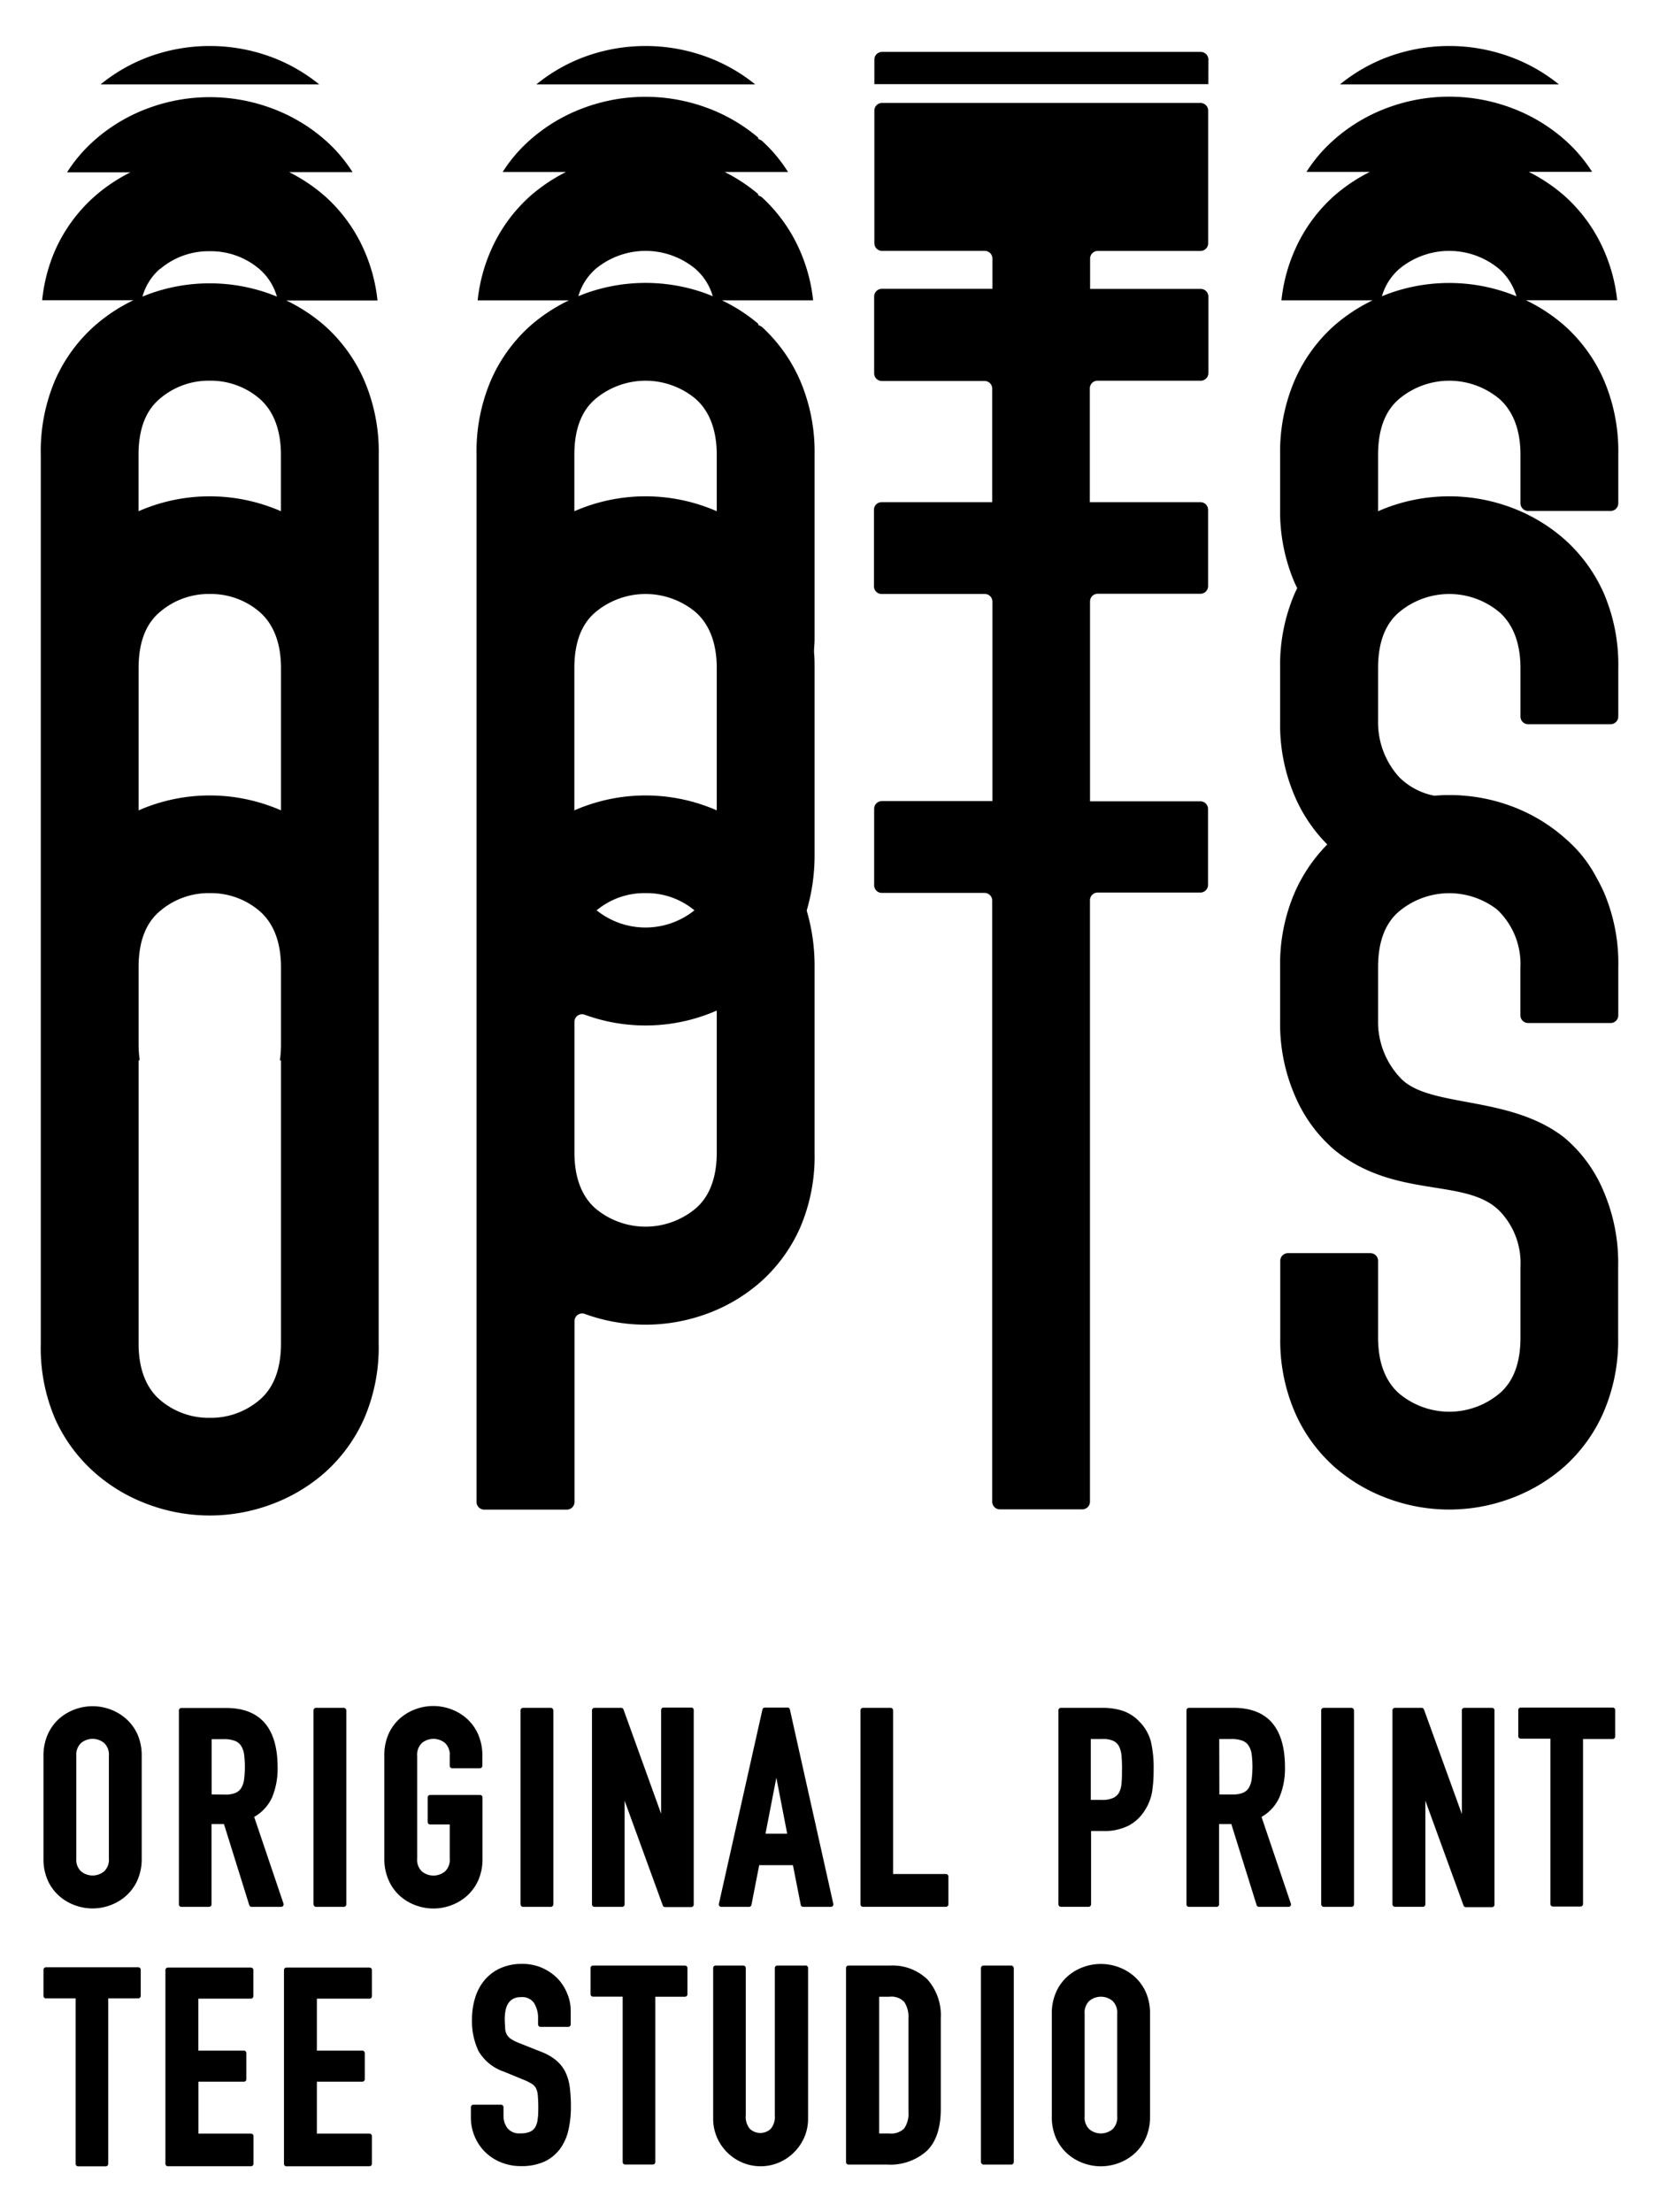 <svg id="レイヤー_1" data-name="レイヤー 1" xmlns="http://www.w3.org/2000/svg" viewBox="0 0 240 320"><title>OPTS_SVG</title><path d="M173.69,115.91h-16V87a1.11,1.11,0,0,1,1.11-1.11h14.86a1.11,1.11,0,0,0,1.11-1.11V73.75a1.11,1.11,0,0,0-1.11-1.11h-16V56.18a1.11,1.11,0,0,1,1.11-1.11h14.86A1.11,1.11,0,0,0,174.81,54V42.9a1.11,1.11,0,0,0-1.11-1.11h-16V37.41a1.11,1.11,0,0,1,1.11-1.11h14.86a1.11,1.11,0,0,0,1.11-1.11V16a1.11,1.11,0,0,0-1.11-1.11H127.6A1.11,1.11,0,0,0,126.49,16V35.18a1.11,1.11,0,0,0,1.11,1.11h14.86a1.11,1.11,0,0,1,1.11,1.11v4.38h-16a1.11,1.11,0,0,0-1.11,1.11V54a1.11,1.11,0,0,0,1.11,1.11h14.86a1.11,1.11,0,0,1,1.11,1.11V72.64h-16a1.11,1.11,0,0,0-1.11,1.11V84.81a1.11,1.11,0,0,0,1.11,1.11h14.86A1.11,1.11,0,0,1,143.57,87v28.88h-16a1.11,1.11,0,0,0-1.11,1.11v11.06a1.11,1.11,0,0,0,1.11,1.11h14.86a1.11,1.11,0,0,1,1.11,1.11v2.87h0v84.08a1.11,1.11,0,0,0,1.11,1.11h11.92a1.11,1.11,0,0,0,1.11-1.11v-87a1.11,1.11,0,0,1,1.11-1.11h14.86a1.11,1.11,0,0,0,1.11-1.11V117A1.11,1.11,0,0,0,173.69,115.91Z"/><path d="M226.32,164.57c-8.06-6.32-19.91-4.19-23.88-8.81a11.74,11.74,0,0,1-3.08-8.12v-7.72c0-3.65,1-6.38,3.08-8.12a11.32,11.32,0,0,1,14-.34c.15.12.29.25.43.39a10.81,10.81,0,0,1,3.08,8.11h0v3.74h0v3.17a1.11,1.11,0,0,0,1.11,1.11H233a1.11,1.11,0,0,0,1.11-1.11v-3.17h0V140h0v0A26.15,26.15,0,0,0,232,129q-.5-1.1-1.08-2.12a18.78,18.78,0,0,0-4.05-5.21l-.51-.46a24.53,24.53,0,0,0-7.86-4.65,25.74,25.74,0,0,0-11-1.46,9.78,9.78,0,0,1-5.06-2.66,11.74,11.74,0,0,1-3.08-8.12V96.65c0-3.65,1-6.38,3.08-8.12a11.3,11.3,0,0,1,14.44,0c2,1.75,3.08,4.48,3.08,8.12v7a1.11,1.11,0,0,0,1.11,1.11H233a1.11,1.11,0,0,0,1.11-1.11v-7A26.15,26.15,0,0,0,232,85.78,22.78,22.78,0,0,0,226.31,78a24.54,24.54,0,0,0-7.86-4.65,25.66,25.66,0,0,0-17.6,0c-.5.18-1,.39-1.49.6,0-.14,0-.28,0-.43V65.8c0-3.65,1-6.38,3.08-8.12a11.3,11.3,0,0,1,14.44,0c2,1.75,3.08,4.48,3.08,8.12v7a1.11,1.11,0,0,0,1.11,1.11H233a1.11,1.11,0,0,0,1.11-1.11v-7A26.15,26.15,0,0,0,232,54.92a22.78,22.78,0,0,0-5.64-7.79,24.58,24.58,0,0,0-5.61-3.7h13.2A24.14,24.14,0,0,0,232,36.15a22.78,22.78,0,0,0-5.64-7.79,24.59,24.59,0,0,0-5.2-3.5h9.16a21.54,21.54,0,0,0-4-4.67,24.53,24.53,0,0,0-7.86-4.65,25.66,25.66,0,0,0-17.6,0A24.48,24.48,0,0,0,193,20.2a21.49,21.49,0,0,0-4,4.67h9.16a24.53,24.53,0,0,0-5.2,3.5,22.75,22.75,0,0,0-5.64,7.79,24.14,24.14,0,0,0-1.94,7.28h13.2a24.52,24.52,0,0,0-5.61,3.7,22.75,22.75,0,0,0-5.64,7.79,26.15,26.15,0,0,0-2.14,10.87v7.72h0a26.15,26.15,0,0,0,2.14,10.87l.33.69-.33.69a26.15,26.15,0,0,0-2.14,10.87v7.72h0a26.15,26.15,0,0,0,2.14,10.87,22.38,22.38,0,0,0,4.68,6.92,23.26,23.26,0,0,0-4.68,6.88,26.15,26.15,0,0,0-2.14,10.87v7.72h0a26.15,26.15,0,0,0,2.14,10.87A21.23,21.23,0,0,0,193,166.3c8.79,7.21,19,4,23.88,8.81a10.82,10.82,0,0,1,3.08,8.12h0v10.25c0,3.65-1,6.38-3.08,8.12a11.3,11.3,0,0,1-14.44,0c-2-1.74-3.08-4.48-3.08-8.12v-11.1a1.11,1.11,0,0,0-1.11-1.11H186.32a1.11,1.11,0,0,0-1.11,1.11v11.1a26.15,26.15,0,0,0,2.14,10.87,22.75,22.75,0,0,0,5.64,7.79,24.49,24.49,0,0,0,7.86,4.65,25.48,25.48,0,0,0,17.6,0,24.54,24.54,0,0,0,7.86-4.65,22.79,22.79,0,0,0,5.64-7.79,26.15,26.15,0,0,0,2.14-10.87V183.24h0A26.15,26.15,0,0,0,232,172.36,20.37,20.37,0,0,0,226.32,164.57ZM202.43,38.9a11.3,11.3,0,0,1,14.44,0,8.28,8.28,0,0,1,2.5,3.95l-.93-.36a25.66,25.66,0,0,0-17.6,0l-.92.36A8.26,8.26,0,0,1,202.43,38.9Z"/><path d="M54.79,102.23V65.8a26.15,26.15,0,0,0-2.14-10.87A22.78,22.78,0,0,0,47,47.14l0,0a24.57,24.57,0,0,0-5.59-3.68h13.2a24.14,24.14,0,0,0-1.94-7.28A22.78,22.78,0,0,0,47,28.37l0,0a24.58,24.58,0,0,0-5.17-3.47H51a21.53,21.53,0,0,0-4-4.67l0,0a24.53,24.53,0,0,0-7.84-4.62,25.66,25.66,0,0,0-17.6,0,24.48,24.48,0,0,0-7.86,4.65,21.49,21.49,0,0,0-4,4.67h9.16a24.53,24.53,0,0,0-5.2,3.5A22.74,22.74,0,0,0,8,36.15,24.14,24.14,0,0,0,6.1,43.43H19.3a24.52,24.52,0,0,0-5.61,3.7A22.74,22.74,0,0,0,8,54.92,26.15,26.15,0,0,0,5.9,65.8v85.29h0v43.27A26,26,0,0,0,8,205.3,22.88,22.88,0,0,0,13.68,213a24.38,24.38,0,0,0,7.86,4.65,25.49,25.49,0,0,0,17.6,0A24.44,24.44,0,0,0,47,213a22.92,22.92,0,0,0,5.64-7.71,26,26,0,0,0,2.14-10.95V139.92h0ZM40.64,73.95c-.49-.22-1-.42-1.5-.6a25.66,25.66,0,0,0-17.6,0c-.51.18-1,.39-1.5.6V65.8c0-3.65,1-6.38,3.08-8.12a10.81,10.81,0,0,1,7.22-2.61,10.82,10.82,0,0,1,7.22,2.61c2,1.75,3.08,4.48,3.08,8.12Zm-17.52-35a10.81,10.81,0,0,1,7.22-2.61,10.82,10.82,0,0,1,7.22,2.61,8.28,8.28,0,0,1,2.5,3.95l-.93-.36a25.66,25.66,0,0,0-17.6,0l-.92.36A8.26,8.26,0,0,1,23.13,38.9ZM20.05,96.65c0-3.65,1-6.38,3.08-8.12a10.81,10.81,0,0,1,7.22-2.61,10.82,10.82,0,0,1,7.22,2.61c2,1.75,3.08,4.48,3.08,8.12v20.57c-.49-.22-1-.42-1.5-.6a25.66,25.66,0,0,0-17.6,0c-.51.18-1,.39-1.5.6V96.65ZM37.57,202.48a10.81,10.81,0,0,1-7.22,2.61,10.81,10.81,0,0,1-7.22-2.61c-2-1.74-3.08-4.47-3.08-8.12v-41h.16a16.33,16.33,0,0,1-.16-2.31V139.92c0-3.65,1-6.38,3.08-8.12a10.81,10.81,0,0,1,7.22-2.61,10.82,10.82,0,0,1,7.22,2.61c2,1.74,3.08,4.48,3.08,8.12v11.16a16.33,16.33,0,0,1-.16,2.31h.16v41C40.64,198,39.61,200.74,37.57,202.48Z"/><path d="M102.19,8.21a25.66,25.66,0,0,0-17.6,0,24.45,24.45,0,0,0-7,4h31.66A24.5,24.5,0,0,0,102.19,8.21Z"/><path d="M39.15,8.21a25.66,25.66,0,0,0-17.6,0,24.45,24.45,0,0,0-7,4H46.18A24.5,24.5,0,0,0,39.15,8.21Z"/><path d="M174.81,8.62a1.11,1.11,0,0,0-1.11-1.11H127.6a1.11,1.11,0,0,0-1.11,1.11v3.55h48.31Z"/><path d="M218.45,8.21a25.66,25.66,0,0,0-17.6,0,24.45,24.45,0,0,0-7,4h31.67A24.49,24.49,0,0,0,218.45,8.21Z"/><path d="M110.27,47.33a1.14,1.14,0,0,0-.26-.17l-.32-.16v-.17a24.54,24.54,0,0,0-5.26-3.39h13.2a24.14,24.14,0,0,0-1.95-7.28,22.88,22.88,0,0,0-5.42-7.59,1.13,1.13,0,0,0-.26-.17l-.32-.16v-.17a24.57,24.57,0,0,0-4.84-3.19H114a21.63,21.63,0,0,0-3.74-4.48,1.14,1.14,0,0,0-.26-.17l-.32-.16v-.17a24.52,24.52,0,0,0-7.5-4.34,25.66,25.66,0,0,0-17.6,0,24.48,24.48,0,0,0-7.86,4.65,21.49,21.49,0,0,0-4,4.67h9.16a24.53,24.53,0,0,0-5.2,3.5,22.75,22.75,0,0,0-5.64,7.79,24.15,24.15,0,0,0-1.94,7.28h13.2a24.52,24.52,0,0,0-5.61,3.7,22.75,22.75,0,0,0-5.64,7.79A26.15,26.15,0,0,0,68.94,65.8v87.6h0v63.86a1.11,1.11,0,0,0,1.11,1.11H82a1.11,1.11,0,0,0,1.11-1.11v-26.2a1.11,1.11,0,0,1,1.49-1,25.66,25.66,0,0,0,17.6,0,24.44,24.44,0,0,0,7.86-4.65,22.92,22.92,0,0,0,5.64-7.71,26,26,0,0,0,2.14-10.95V139.92a28.11,28.11,0,0,0-1.14-8.2,28.4,28.4,0,0,0,1.14-8.29V96.65c0-.7,0-1.38-.06-2.06s.06-1.33.06-2V65.8a26.15,26.15,0,0,0-2.14-10.87A22.88,22.88,0,0,0,110.27,47.33Zm-6.58,26.62c-.49-.22-1-.42-1.5-.6a25.66,25.66,0,0,0-17.6,0c-.51.18-1,.39-1.5.6V65.8c0-3.65,1-6.38,3.08-8.12a11.3,11.3,0,0,1,14.44,0c2,1.75,3.08,4.48,3.08,8.12ZM83.09,96.65c0-3.65,1-6.38,3.08-8.12a11.3,11.3,0,0,1,14.44,0c2,1.75,3.08,4.48,3.08,8.12v20.57c-.49-.22-1-.42-1.5-.6a25.66,25.66,0,0,0-17.6,0c-.51.18-1,.39-1.5.6Zm10.3,32.54a10.82,10.82,0,0,1,7.07,2.49,11.31,11.31,0,0,1-14.15,0A10.81,10.81,0,0,1,93.39,129.19ZM86.17,38.9a11.3,11.3,0,0,1,14.44,0,8.28,8.28,0,0,1,2.5,3.94l-.92-.36a25.66,25.66,0,0,0-17.6,0l-.92.36A8.26,8.26,0,0,1,86.17,38.9Zm14.44,135.93a11.3,11.3,0,0,1-14.44,0c-2-1.74-3.07-4.47-3.07-8.12V153.39h0v-5.61a1.11,1.11,0,0,1,1.49-1,25.65,25.65,0,0,0,17.6,0c.51-.18,1-.39,1.5-.6V166.7C103.69,170.35,102.65,173.09,100.61,174.83Z"/><path d="M18.22,248.61a7.14,7.14,0,0,0-2.28-1.35,7.39,7.39,0,0,0-5.1,0,7.12,7.12,0,0,0-2.28,1.35,6.63,6.63,0,0,0-1.65,2.27A7.56,7.56,0,0,0,6.29,254v14.82A7.53,7.53,0,0,0,6.91,272a6.66,6.66,0,0,0,1.65,2.25,7.07,7.07,0,0,0,2.28,1.35,7.35,7.35,0,0,0,5.1,0,7.1,7.1,0,0,0,2.28-1.35A6.68,6.68,0,0,0,19.87,272a7.53,7.53,0,0,0,.63-3.17V254a7.56,7.56,0,0,0-.62-3.15A6.66,6.66,0,0,0,18.22,248.61ZM15.75,254v14.82a2.31,2.31,0,0,1-.68,1.87,2.63,2.63,0,0,1-3.35,0,2.31,2.31,0,0,1-.68-1.87V254a2.35,2.35,0,0,1,.68-1.87,2.63,2.63,0,0,1,3.35,0A2.34,2.34,0,0,1,15.75,254Z"/><path d="M26.24,275.83h4a.36.36,0,0,0,.36-.36V263.85H32.4l3.66,11.73a.36.36,0,0,0,.35.25h4.26a.36.36,0,0,0,.34-.48l-4.24-12.53A6.21,6.21,0,0,0,39.36,260a10.82,10.82,0,0,0,.8-4.34c0-5.71-2.51-8.6-7.46-8.6H26.24a.36.36,0,0,0-.36.36v28.06A.36.36,0,0,0,26.24,275.83Zm4.38-16.26v-8h1.73a4.43,4.43,0,0,1,1.64.25,1.86,1.86,0,0,1,.88.71,3,3,0,0,1,.44,1.23,14.48,14.48,0,0,1,0,3.64,3.26,3.26,0,0,1-.4,1.22,1.8,1.8,0,0,1-.81.71,3.72,3.72,0,0,1-1.54.26Z"/><rect x="45.35" y="247.04" width="4.75" height="28.79" rx="0.36" ry="0.36"/><path d="M57.87,274.26a7.07,7.07,0,0,0,2.28,1.35,7.35,7.35,0,0,0,5.1,0,7.1,7.1,0,0,0,2.28-1.35A6.69,6.69,0,0,0,69.18,272a7.53,7.53,0,0,0,.62-3.17V260a.36.36,0,0,0-.36-.36H62.23a.36.36,0,0,0-.36.36v3.55a.36.36,0,0,0,.36.36h2.83v4.92a2.31,2.31,0,0,1-.68,1.87,2.63,2.63,0,0,1-3.35,0,2.31,2.31,0,0,1-.68-1.87V254a2.35,2.35,0,0,1,.68-1.87,2.63,2.63,0,0,1,3.35,0,2.34,2.34,0,0,1,.68,1.87v1.42a.36.36,0,0,0,.36.36h4a.36.36,0,0,0,.36-.36V254a7.56,7.56,0,0,0-.62-3.15,6.66,6.66,0,0,0-1.65-2.27,7.14,7.14,0,0,0-2.28-1.35,7.39,7.39,0,0,0-5.1,0,7.12,7.12,0,0,0-2.28,1.35,6.64,6.64,0,0,0-1.65,2.27A7.56,7.56,0,0,0,55.6,254v14.82a7.53,7.53,0,0,0,.63,3.17A6.66,6.66,0,0,0,57.87,274.26Z"/><rect x="75.3" y="247.04" width="4.75" height="28.79" rx="0.36" ry="0.36"/><path d="M86,275.83h4a.36.36,0,0,0,.36-.36v-15l5.52,15.15a.36.36,0,0,0,.34.24H100a.36.36,0,0,0,.36-.36V247.4A.36.36,0,0,0,100,247H96a.36.36,0,0,0-.36.36v15L90.2,247.28a.36.36,0,0,0-.34-.24H86a.36.36,0,0,0-.36.36v28.06A.36.36,0,0,0,86,275.83Z"/><path d="M114,247h-3.35a.36.36,0,0,0-.35.28L104,275.39a.36.36,0,0,0,.35.44h4a.36.36,0,0,0,.36-.29l1.12-5.74h4.88l1.13,5.74a.36.36,0,0,0,.36.29h4a.36.36,0,0,0,.35-.44l-6.27-28.06A.36.36,0,0,0,114,247Zm-3.26,18.25,1.57-8.1,1.57,8.1Z"/><path d="M136.8,271.08h-7.6V247.4a.36.36,0,0,0-.36-.36h-4a.36.36,0,0,0-.36.36v28.06a.36.36,0,0,0,.36.36h12a.36.36,0,0,0,.36-.36v-4A.36.36,0,0,0,136.8,271.08Z"/><path d="M164.91,249.12a6,6,0,0,0-2.43-1.63,9.39,9.39,0,0,0-3-.45h-6a.36.36,0,0,0-.36.36v28.06a.36.36,0,0,0,.36.36h4a.36.36,0,0,0,.36-.36v-10.6h1.69a7.82,7.82,0,0,0,3.8-.81,6.26,6.26,0,0,0,2.34-2.27,7.06,7.06,0,0,0,1-2.6,20.56,20.56,0,0,0,.22-3.23,16.6,16.6,0,0,0-.41-4.09A6.39,6.39,0,0,0,164.91,249.12Zm-2.6,6.87c0,.7,0,1.34-.06,1.91a3.46,3.46,0,0,1-.33,1.34,1.9,1.9,0,0,1-.83.81,3.79,3.79,0,0,1-1.72.31H157.8v-8.81h1.73a3.26,3.26,0,0,1,1.63.32,1.88,1.88,0,0,1,.78.86,4.11,4.11,0,0,1,.32,1.41C162.3,254.73,162.32,255.35,162.32,256Z"/><path d="M172,275.83h4a.36.36,0,0,0,.36-.36V263.85h1.77l3.66,11.73a.36.36,0,0,0,.35.25h4.26a.36.36,0,0,0,.34-.48l-4.24-12.53a6.22,6.22,0,0,0,2.59-2.84,10.82,10.82,0,0,0,.8-4.34c0-5.71-2.51-8.6-7.46-8.6H172a.36.36,0,0,0-.36.36v28.06A.36.36,0,0,0,172,275.83Zm4.38-24.28h1.73a4.4,4.4,0,0,1,1.64.25,1.85,1.85,0,0,1,.88.71,3,3,0,0,1,.44,1.23,14.49,14.49,0,0,1,0,3.64,3.27,3.27,0,0,1-.4,1.22,1.82,1.82,0,0,1-.81.71,3.72,3.72,0,0,1-1.54.26H176.4Z"/><rect x="191.13" y="247.04" width="4.75" height="28.79" rx="0.36" ry="0.36"/><path d="M206.2,275.47v-15l5.52,15.16a.36.36,0,0,0,.34.24h3.78a.36.36,0,0,0,.36-.36V247.4a.36.36,0,0,0-.36-.36h-4a.36.36,0,0,0-.36.36v15L206,247.28a.36.36,0,0,0-.34-.24h-3.86a.36.36,0,0,0-.36.36v28.06a.36.36,0,0,0,.36.36h4A.36.36,0,0,0,206.2,275.47Z"/><path d="M233.35,247H220a.36.36,0,0,0-.36.36v3.78a.36.36,0,0,0,.36.36h4.29v23.92a.36.36,0,0,0,.36.36h4a.36.36,0,0,0,.36-.36V251.55h4.29a.36.36,0,0,0,.36-.36V247.4A.36.36,0,0,0,233.35,247Z"/><path d="M6.65,289.07h4.29V313a.36.36,0,0,0,.36.36h4a.36.36,0,0,0,.36-.36V289.07H20a.36.36,0,0,0,.36-.36v-3.78a.36.36,0,0,0-.36-.36H6.65a.36.36,0,0,0-.36.36v3.78A.36.36,0,0,0,6.65,289.07Z"/><path d="M24.31,313.35h12a.36.36,0,0,0,.36-.36v-4a.36.36,0,0,0-.36-.36h-7.6v-7.51h6.57a.36.36,0,0,0,.36-.36v-3.78a.36.36,0,0,0-.36-.36H28.69v-7.51h7.6a.36.36,0,0,0,.36-.36v-3.78a.36.36,0,0,0-.36-.36h-12a.36.36,0,0,0-.36.36V313A.36.36,0,0,0,24.31,313.35Z"/><path d="M53.44,313.35a.36.36,0,0,0,.36-.36v-4a.36.36,0,0,0-.36-.36h-7.6v-7.51h6.57a.36.36,0,0,0,.36-.36v-3.78a.36.36,0,0,0-.36-.36H45.84v-7.51h7.6a.36.36,0,0,0,.36-.36v-3.78a.36.36,0,0,0-.36-.36h-12a.36.36,0,0,0-.36.36V313a.36.36,0,0,0,.36.36Z"/><path d="M80.67,286.2a7.21,7.21,0,0,0-2.24-1.54,7,7,0,0,0-2.89-.58,7.46,7.46,0,0,0-3.19.64,6.48,6.48,0,0,0-2.27,1.73A7.35,7.35,0,0,0,68.73,289a10.56,10.56,0,0,0-.45,3.1,10.09,10.09,0,0,0,.93,4.56,6.74,6.74,0,0,0,3.67,3l2.88,1.18a9.31,9.31,0,0,1,1.15.57,1.71,1.71,0,0,1,.59.59,2.54,2.54,0,0,1,.29,1,17,17,0,0,1,.08,1.77c0,.62,0,1.19-.08,1.7a3.08,3.08,0,0,1-.33,1.18,1.68,1.68,0,0,1-.72.68,3.21,3.21,0,0,1-1.43.26,2.18,2.18,0,0,1-1.89-.74,2.9,2.9,0,0,1-.58-1.78v-1.26a.36.36,0,0,0-.36-.36h-4a.36.36,0,0,0-.36.36v1.5a7,7,0,0,0,2.08,5,7,7,0,0,0,2.29,1.48,7.57,7.57,0,0,0,2.86.54,8,8,0,0,0,3.43-.66A6,6,0,0,0,81,310.86a7.31,7.31,0,0,0,1.23-2.74,14.79,14.79,0,0,0,.36-3.37,21.61,21.61,0,0,0-.16-2.79,7.21,7.21,0,0,0-.64-2.24A5.26,5.26,0,0,0,80.42,298a8,8,0,0,0-2.27-1.26l-3.07-1.22a6,6,0,0,1-1.17-.59,1.91,1.91,0,0,1-.58-.61,2.11,2.11,0,0,1-.25-.84c0-.37-.06-.82-.06-1.36a7.26,7.26,0,0,1,.11-1.29,3,3,0,0,1,.37-1,2,2,0,0,1,.7-.68,2.28,2.28,0,0,1,1.17-.26,2.05,2.05,0,0,1,1.88.84,4,4,0,0,1,.59,2.19v.91a.36.36,0,0,0,.36.36h4a.36.36,0,0,0,.36-.36v-2a6.26,6.26,0,0,0-.5-2.45A6.92,6.92,0,0,0,80.67,286.2Z"/><path d="M99.11,284.32H85.79a.36.36,0,0,0-.36.36v3.78a.36.36,0,0,0,.36.36h4.29v23.92a.36.36,0,0,0,.36.36h4a.36.36,0,0,0,.36-.36V288.83h4.29a.36.36,0,0,0,.36-.36v-3.78A.36.36,0,0,0,99.11,284.32Z"/><path d="M116.45,284.32h-4a.36.36,0,0,0-.36.36V306a2.69,2.69,0,0,1-.6,1.95,2.21,2.21,0,0,1-3,0,2.69,2.69,0,0,1-.6-2V284.68a.36.36,0,0,0-.36-.36h-4a.36.36,0,0,0-.36.36v21.76a6.78,6.78,0,0,0,.54,2.71,6.95,6.95,0,0,0,3.66,3.66,6.82,6.82,0,0,0,5.33,0,7,7,0,0,0,3.66-3.66,6.75,6.75,0,0,0,.54-2.71V284.68A.36.36,0,0,0,116.45,284.32Z"/><path d="M128.75,284.32h-6a.36.36,0,0,0-.36.36v28.07a.36.36,0,0,0,.36.36h5.6a7.92,7.92,0,0,0,5.75-2c1.34-1.31,2-3.36,2-6.07V291.94a7.84,7.84,0,0,0-1.91-5.59A7.26,7.26,0,0,0,128.75,284.32Zm2.67,21.14a3.78,3.78,0,0,1-.62,2.43,2.67,2.67,0,0,1-2.13.72h-1.49V288.83h1.49a2.55,2.55,0,0,1,2.15.76,3.92,3.92,0,0,1,.6,2.35Z"/><rect x="141.91" y="284.32" width="4.75" height="28.79" rx="0.36" ry="0.36"/><path d="M164.09,285.89a7.11,7.11,0,0,0-2.29-1.35,7.41,7.41,0,0,0-5.09,0,7.14,7.14,0,0,0-2.28,1.35,6.65,6.65,0,0,0-1.65,2.27,7.57,7.57,0,0,0-.62,3.15v14.82a7.53,7.53,0,0,0,.62,3.17,6.68,6.68,0,0,0,1.65,2.25,7.08,7.08,0,0,0,2.28,1.35,7.36,7.36,0,0,0,5.1,0,7.12,7.12,0,0,0,2.28-1.35,6.7,6.7,0,0,0,1.65-2.25,7.52,7.52,0,0,0,.63-3.17V291.3a7.57,7.57,0,0,0-.62-3.15A6.65,6.65,0,0,0,164.09,285.89Zm-2.47,5.42v14.82a2.35,2.35,0,0,1-.68,1.87,2.63,2.63,0,0,1-3.35,0,2.35,2.35,0,0,1-.68-1.87V291.3a2.32,2.32,0,0,1,.68-1.87,2.63,2.63,0,0,1,3.35,0A2.32,2.32,0,0,1,161.62,291.3Z"/></svg>
